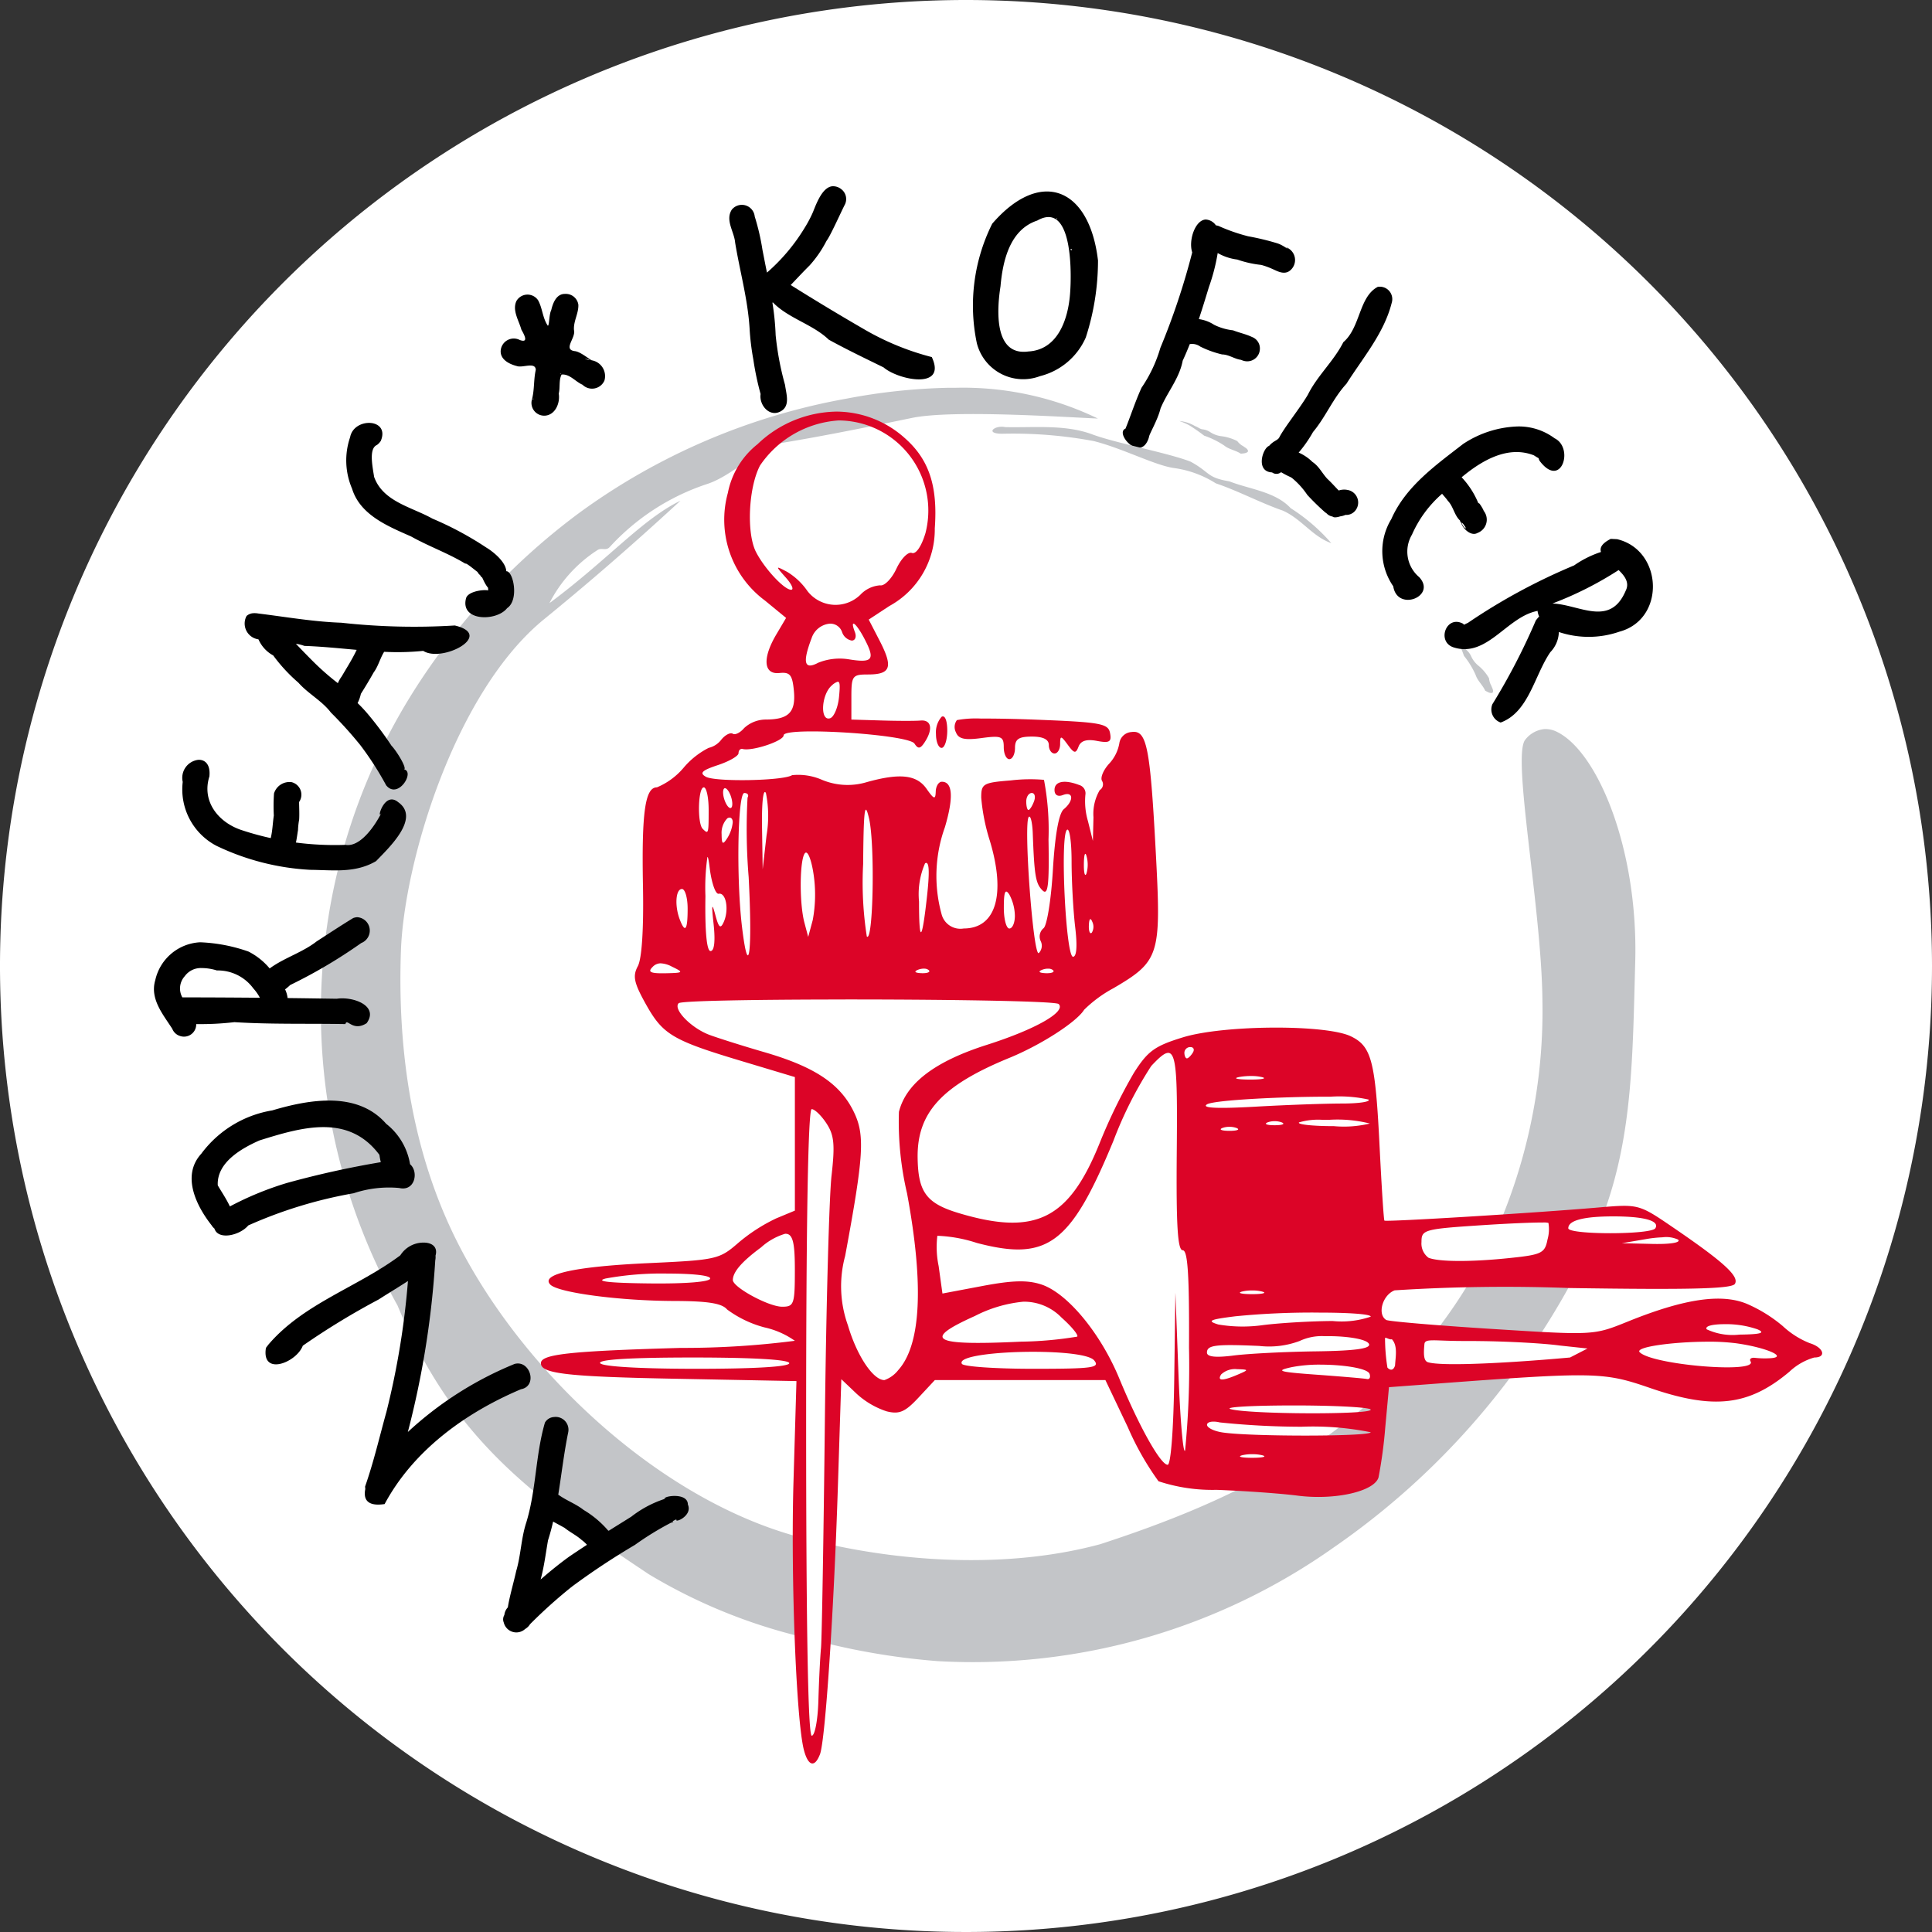 <svg xmlns="http://www.w3.org/2000/svg" xmlns:xlink="http://www.w3.org/1999/xlink" width="140" height="140" viewBox="0 0 140 140">
  <rect x="0" y="0" width="140" height="140" fill="#333333" stroke="none"/>
  <defs>
    <clipPath id="clip-path">
      <path id="Pfad_21" data-name="Pfad 21" d="M0,90H140V-50H0Z" transform="translate(0 50)" fill="none"/>
    </clipPath>
    <clipPath id="clip-Web_1920_1">
      <rect width="140" height="140"/>
    </clipPath>
  </defs>
  <g id="Web_1920_1" data-name="Web 1920 – 1" clip-path="url(#clip-Web_1920_1)">
    <g id="Gruppe_22" data-name="Gruppe 22" transform="translate(0 50)">
      <g id="Gruppe_21" data-name="Gruppe 21" transform="translate(0 -50)" clip-path="url(#clip-path)">
        <g id="Gruppe_1" data-name="Gruppe 1" transform="translate(0 0)">
          <path id="Pfad_1" data-name="Pfad 1" d="M90,45A70,70,0,1,1,20-25,70,70,0,0,1,90,45" transform="translate(50 25)" fill="#fff"/>
        </g>
        <g id="Gruppe_2" data-name="Gruppe 2" transform="translate(52.85 13.495)">
          <path id="Pfad_2" data-name="Pfad 2" d="M4.8,0c-.717.07-1.142,1.215-1.4,1.859a8.466,8.466,0,0,1-.582,1.112A13.712,13.712,0,0,1,.062,6.257c-.1-.47-.207-1.042-.325-1.635a16.526,16.526,0,0,0-.563-2.43.937.937,0,0,0-1.658-.5c-.5.767.174,1.6.238,2.388.339,2.069.916,4.1,1.047,6.208a17.957,17.957,0,0,0,.272,2.265A20.685,20.685,0,0,0-.4,15.058c-.12.818.675,1.728,1.49,1.232.675-.4.358-1.268.283-1.887a21.118,21.118,0,0,1-.683-3.62A18.764,18.764,0,0,0,.456,8.439c.011-.008.025-.011.036-.02,1.123,1.159,2.9,1.588,4.049,2.7,1.3.714,2.635,1.355,3.97,2.008,1.056.913,4.617,1.652,3.494-.748A19.218,19.218,0,0,1,7.23,10.438Q4.479,8.85,1.781,7.159c.454-.473.9-.955,1.366-1.417A8.252,8.252,0,0,0,4.371,3.967c.26-.333.916-1.792,1.3-2.573a.9.9,0,0,0-.2-1.162A.965.965,0,0,0,4.8,0" transform="translate(2.666 0.001)"/>
        </g>
        <g id="Gruppe_3" data-name="Gruppe 3" transform="translate(81.36 15.908)">
          <path id="Pfad_3" data-name="Pfad 3" d="M3.865,0C3.106.028,2.6,1.5,2.885,2.383A51.112,51.112,0,0,1,.577,9.3,10.119,10.119,0,0,1-.789,12.191c-.465,1.022-.851,2.218-1.162,2.962-.812.319,1.126,2.526,1.7.63-.006-.2.627-1.215.84-2.089.476-1.17,1.366-2.17,1.607-3.466q.273-.588.512-1.2a1.018,1.018,0,0,1,.767.182,7.388,7.388,0,0,0,1.574.566c.493.006.9.333,1.378.392a.945.945,0,0,0,.16.062.917.917,0,0,0,1.2-.818.884.884,0,0,0-.568-.9c-.44-.21-.921-.305-1.375-.484a4.088,4.088,0,0,1-1.372-.4,2.68,2.68,0,0,0-1.106-.412c.255-.77.493-1.546.728-2.321a14.01,14.01,0,0,0,.638-2.467A3.8,3.8,0,0,0,6.149,2.9a7.712,7.712,0,0,0,1.736.389,5.311,5.311,0,0,1,.843.308c.006,0,.017.006.014.006.291.123.837.459,1.266.064a.98.98,0,0,0-.319-1.655c.35.339-.123-.126-.636-.288a18.311,18.311,0,0,0-2.114-.51A13.064,13.064,0,0,1,4.786.462,1.5,1.5,0,0,0,4.6.42.954.954,0,0,0,3.865,0" transform="translate(2.147 0)"/>
        </g>
        <g id="Gruppe_4" data-name="Gruppe 4" transform="translate(91.432 20.776)">
          <path id="Pfad_4" data-name="Pfad 4" d="M5.482,0C5.443,0,5.4.006,5.365.008c-1.383.72-1.249,2.946-2.5,4.012C2.17,5.4.977,6.448.294,7.829c-.6,1.016-1.719,2.386-2.083,3.116-.143.21-.4.216-.725.588-.465.157-1.008,1.868.216,1.924a.527.527,0,0,0,.652-.017,6.448,6.448,0,0,0,.7.364.5.5,0,0,0,.081.05A5.628,5.628,0,0,1,.252,15.084a17.258,17.258,0,0,0,1.316,1.285s.006,0,.008,0a.328.328,0,0,0,.076.056c-.025-.017-.045-.036-.07-.056.008.006.034.017.048.025a.081.081,0,0,0,.022.031s0,0,.006,0,0,0,0,.006a.741.741,0,0,0,.426.224c.1.1.361.05.557-.014a1.323,1.323,0,0,0,.378-.106.835.835,0,0,0,.672-.263.926.926,0,0,0-.526-1.546,1.217,1.217,0,0,0-.633.042c-.2-.2-.585-.63-.82-.84-.378-.4-.608-.918-1.084-1.229a3.275,3.275,0,0,0-1-.678,9.189,9.189,0,0,0,1.039-1.49c.918-1.089,1.45-2.45,2.425-3.5,1.19-1.884,2.722-3.654,3.279-5.863A.9.9,0,0,0,5.482,0" transform="translate(3.046)"/>
        </g>
        <g id="Gruppe_5" data-name="Gruppe 5" transform="translate(100.162 30.903)">
          <path id="Pfad_5" data-name="Pfad 5" d="M6.306,0A7.574,7.574,0,0,0,2.355,1.271C.372,2.811-1.8,4.337-2.845,6.712a4.468,4.468,0,0,0,.14,4.869c.291,1.876,3.17.731,1.882-.661a2.415,2.415,0,0,1-.524-3.083A8.388,8.388,0,0,1,.834,4.878c.143.171.3.339.417.51.4.409.465,1.044.882,1.428a.438.438,0,0,0,.076.174q0-.034.017-.034c0,.3.652,1.056,1.17.762a1.027,1.027,0,0,0,.456-1.6c-.07-.2-.426-.753-.37-.507A6.16,6.16,0,0,0,2.251,3.682c1.456-1.212,3.343-2.33,5.236-1.59.151.1.263.165.342.207a.61.61,0,0,0,.078.2C9.472,4.57,10.419,1.551,8.982.854A4.328,4.328,0,0,0,6.306,0M2.257,6.964a.674.674,0,0,1,.182.207c.322.454-.154.09-.182-.207" transform="translate(3.503)"/>
        </g>
        <g id="Gruppe_6" data-name="Gruppe 6" transform="translate(105.144 45.657)">
          <path id="Pfad_6" data-name="Pfad 6" d="M.284.423a12.027,12.027,0,0,1,.5,1.212,6.089,6.089,0,0,1,.846,1.386c.14.431.512.728.692,1.14.165.076.344.213.529.148.109-.154-.031-.35-.084-.507A1.321,1.321,0,0,1,2.6,3.259a3.342,3.342,0,0,0-.77-.913,1.839,1.839,0,0,1-.521-.669,1.316,1.316,0,0,0-.384-.5C.777,1.042.735.84.609.695a2.694,2.694,0,0,0-.767-.93A4.361,4.361,0,0,1,.284.423" transform="translate(0.158 0.235)" fill="#c3c5c8"/>
        </g>
        <g id="Gruppe_7" data-name="Gruppe 7" transform="translate(104.675 39.049)">
          <path id="Pfad_7" data-name="Pfad 7" d="M7.743,0c-.652.333-.806.644-.706.949a7.449,7.449,0,0,0-1.949.974A43.373,43.373,0,0,0-2.6,6.082c-.115.05-.207.1-.286.14a.535.535,0,0,0-.09-.084c-1.21-.633-1.915,1.324-.666,1.725C-1.223,8.63.186,5.684,2.389,5.23a.364.364,0,0,0,.048-.022,1.4,1.4,0,0,0,.118.417,3.442,3.442,0,0,0-.241.288A45.969,45.969,0,0,1-.833,11.981a1,1,0,0,0,.6,1.327c2.041-.748,2.444-3.424,3.6-5.1a2.176,2.176,0,0,0,.616-1.459,6.811,6.811,0,0,0,4.382-.022C11.75,5.821,11.52.8,8.2.022L7.743,0m.571,2.26c.456.437.8.916.518,1.487C7.7,6.434,5.472,4.757,3.521,4.682A25.3,25.3,0,0,0,8.314,2.26" transform="translate(4.302)"/>
        </g>
        <g id="Gruppe_8" data-name="Gruppe 8" transform="translate(23.257 28.099)">
          <path id="Pfad_8" data-name="Pfad 8" d="M29.262,0a43.851,43.851,0,0,0-7.395.781,46.8,46.8,0,0,0-19.4,8.28A48.064,48.064,0,0,0-9.6,22.082,43.53,43.53,0,0,0-10.708,66.5C-6.662,76.287-.785,80.445,7.5,85.975a39.411,39.411,0,0,0,10.828,4.477,1.9,1.9,0,0,0,.039-.336c0-.428.1-.846.1-1.274,0-.641.064-1.313.064-1.966,0-.829-.034-1.663-.034-2.492,0-.356-.006-.714,0-1.072-.1-.028-.2-.053-.291-.081C7.912,80.389-1.975,70.888-6.547,61.562c-3.368-6.868-4.144-14.319-3.914-20.768S-6.545,22.037-.082,16.767c2.82-2.3,5.975-4.987,9.876-8.582C7.033,9.515,4.5,12.489.3,15.608A9.976,9.976,0,0,1,3.8,11.75c.283-.171.6.078.86-.2a16.616,16.616,0,0,1,7.039-4.567c1.644-.515,3.545-2.318,4.8-2.884,3.752-.591,8.344-1.56,10.108-1.921,2.932-.594,11.052-.05,13.437.053A22.439,22.439,0,0,0,29.777,0c-.174,0-.344,0-.515,0M72.427,24.73a1.994,1.994,0,0,0-1.406.762c-1.008,1.142,1.182,12.2,1.235,18.945a39.672,39.672,0,0,1-2.948,15.739,2.1,2.1,0,0,0,.711-.025,5.219,5.219,0,0,1,1.338.048h.235c.619,0,1.254-.1,1.854-.048a4.728,4.728,0,0,0,.462-.227,2.61,2.61,0,0,1,.557-.235,4.254,4.254,0,0,1,.876-.14H76.8C78.777,53.976,78.794,48.5,78.981,41.6c.224-8.184-2.738-15.294-5.723-16.691a1.8,1.8,0,0,0-.832-.176m1.851,38.982a1.885,1.885,0,0,0-.462.05,2.7,2.7,0,0,1-.7.14c-.392,0-.759-.048-1.156-.048-.826,0-1.663.14-2.5.14-.652,0-1.288-.132-1.924-.171a36.565,36.565,0,0,1-3.074,4.637,4.623,4.623,0,0,0,.739.07c2.456-.132,4.427.47,6.67.188a.3.3,0,0,1,.132.036,56.006,56.006,0,0,0,2.9-4.956,1.326,1.326,0,0,1-.168-.036,1.87,1.87,0,0,0-.462-.05M63.119,70.1c-6.241,7.123-14.05,10.819-22.91,13.7-6.188,1.674-13.373,1.389-19.614.014v.073a12.994,12.994,0,0,1,.034,1.87A12.35,12.35,0,0,0,20.5,87.5c0,.5-.064.983-.064,1.476,0,.392-.165.756-.165,1.145a5.014,5.014,0,0,1-.073.818,50.455,50.455,0,0,0,8.221,1.333A45.282,45.282,0,0,0,57.153,84.02a54.86,54.86,0,0,0,13.4-13.163,7.523,7.523,0,0,0-1.282.272,9.917,9.917,0,0,1-2.218.134h-.328c-.745,0-1.484.14-2.223.14H63.119c-.176,0,0-1.12,0-1.3" transform="translate(16.257 0)" fill="#c3c5c8"/>
        </g>
        <g id="Gruppe_9" data-name="Gruppe 9" transform="translate(25.093 30.647)">
          <path id="Pfad_9" data-name="Pfad 9" d="M1.432,1.026c-.6.241-.339,1.506-.21,2.316.641,1.8,2.733,2.184,4.222,3.021A23.89,23.89,0,0,1,9.4,8.494c0-.014,1.347.834,1.4,1.683.507-.028.944,2.089.059,2.674-.762.98-3.444.969-2.971-.734.213-.661,2.2-.7,1.6-.361.008-.473-.092-.776.21-.174-.459-.305-.692-1.184-.678-.946-.358-.532.042.118-.35-.465.252.269-.792-.661-.834-.54C6.584,8.869,5.179,8.376,3.9,7.657,2.227,6.918.209,6.106-.379,4.19A5.188,5.188,0,0,1-.517.461C-.242-1,2.407-.917,1.7.744L1.581.895Z" transform="translate(0.796 0.57)"/>
        </g>
        <g id="Gruppe_10" data-name="Gruppe 10" transform="translate(17.758 44.433)">
          <path id="Pfad_10" data-name="Pfad 10" d="M.4,0a.807.807,0,0,0-.51.2A1.156,1.156,0,0,0,.751,1.895a2.439,2.439,0,0,0,1.07,1.168A11.9,11.9,0,0,0,3.646,5.036C4.352,5.837,5.351,6.344,6,7.2A28.727,28.727,0,0,1,8.14,9.572a22.612,22.612,0,0,1,1.865,2.9c.854,1.056,2.1-.972,1.3-1.154.224-.081-.549-1.341-.91-1.711A25.236,25.236,0,0,0,8.683,7.313a10.628,10.628,0,0,0-.748-.8,2.783,2.783,0,0,0,.238-.669c.319-.507.63-1.022.924-1.546.339-.456.462-1.019.762-1.5a18.687,18.687,0,0,0,2.831-.067c1.378.879,5.2-1.148,2.288-1.84a48.021,48.021,0,0,1-8.221-.2C4.733.621,2.739.268.729.021A1.471,1.471,0,0,0,.4,0M3.464,2.217a2.91,2.91,0,0,1,.616.154c1.254.042,2.523.174,3.788.286-.311.664-.714,1.288-1.084,1.924a2.415,2.415,0,0,0-.28.49A18.884,18.884,0,0,1,4.654,3.44c-.4-.4-.8-.812-1.19-1.224" transform="translate(0.22 0.001)"/>
        </g>
        <g id="Gruppe_11" data-name="Gruppe 11" transform="translate(13.207 55.06)">
          <path id="Pfad_11" data-name="Pfad 11" d="M.742,0A1.313,1.313,0,0,0-.378,1.6,4.612,4.612,0,0,0,2.063,6.228a17.881,17.881,0,0,0,6.8,1.742c1.672.017,3.262.252,4.768-.63.952-.991,3.237-3.128,1.6-4.276-1.042-.86-1.593,1.467-1.207.773-.588,1.156-1.618,2.495-2.607,2.324a22,22,0,0,1-3.592-.168c.064-.294.1-.6.151-.9a5.061,5.061,0,0,1,.084-.77c.022-.42,0-.846-.006-1.266a.935.935,0,0,0-.54-1.439,1.169,1.169,0,0,0-1.277.818,13.286,13.286,0,0,0-.014,1.6c-.081.543-.092,1.1-.224,1.635a20.928,20.928,0,0,1-2.05-.56C2.242,4.574.974,3.042,1.554,1.205,1.646.312,1.22-.03.742,0" transform="translate(0.412 0.001)"/>
        </g>
        <g id="Gruppe_12" data-name="Gruppe 12" transform="translate(11.156 66.464)">
          <path id="Pfad_12" data-name="Pfad 12" d="M9.471,0a.946.946,0,0,0-.3.064C8.273.611,7.4,1.19,6.523,1.756c-1.039.809-2.346,1.182-3.4,1.957A4.882,4.882,0,0,0,1.587,2.489a11.928,11.928,0,0,0-3.5-.672A3.51,3.51,0,0,0-5.167,4.564c-.4,1.352.554,2.467,1.232,3.522a.88.88,0,0,0,.571.524A.885.885,0,0,0-2.2,7.745a21.077,21.077,0,0,0,2.769-.14c2.663.168,5.356.09,8.044.14.109-.473.521.585,1.537-.064.918-1.271-1-1.952-2.164-1.772-1.187-.017-2.377-.036-3.564-.05a1.916,1.916,0,0,0-.182-.63,3.929,3.929,0,0,0,.37-.314A36.718,36.718,0,0,0,9.757,1.873.97.97,0,0,0,9.471,0M-1.8,3.685a3.74,3.74,0,0,1,1.1.174,3.187,3.187,0,0,1,2.638,1.3,3.26,3.26,0,0,1,.476.678q-2.806-.025-5.62-.028a1.325,1.325,0,0,1,.174-1.532A1.44,1.44,0,0,1-1.8,3.685" transform="translate(5.262 0)"/>
        </g>
        <g id="Gruppe_13" data-name="Gruppe 13" transform="translate(13.887 79.752)">
          <path id="Pfad_13" data-name="Pfad 13" d="M3.755.458A8.02,8.02,0,0,0-1.389,3.6c-1.448,1.582-.364,3.772.753,5.188a.854.854,0,0,0,.2.23c.274.879,1.865.487,2.453-.224A32.428,32.428,0,0,1,9.654,6.461a8.106,8.106,0,0,1,3.3-.381c1.156.274,1.425-1.19.787-1.722a4.671,4.671,0,0,0-1.73-2.929C9.937-.954,6.448-.343,3.755.458M11.522,3.68a4.381,4.381,0,0,0,.1.529A67.567,67.567,0,0,0,4.819,5.716a22.819,22.819,0,0,0-4.133,1.7C.417,6.842.017,6.262-.193,5.887-.272,4.229,1.52,3.213,2.831,2.633c3.1-.969,6.454-1.949,8.691,1.047" transform="translate(2.086 0.254)"/>
        </g>
        <g id="Gruppe_14" data-name="Gruppe 14" transform="translate(19.24 90.043)">
          <path id="Pfad_14" data-name="Pfad 14" d="M7.322,0A1.983,1.983,0,0,0,5.7.922C2.618,3.232-1.31,4.4-3.866,7.4l-.171.227C-4.376,9.695-1.828,8.7-1.366,7.471a53.631,53.631,0,0,1,5.5-3.352c.7-.451,1.42-.879,2.12-1.336A57.748,57.748,0,0,1,4.7,12.243c-.507,1.823-.927,3.651-1.551,5.429,0,.064.008.123.014.182-.154.756.151,1.282,1.4,1.092,2.092-3.9,5.866-6.622,9.876-8.319,1.229-.221.683-2.131-.454-1.837a25.635,25.635,0,0,0-7.739,4.934A65.031,65.031,0,0,0,8.232,1.289a1.139,1.139,0,0,0,.02-.344c.19-.669-.308-.969-.93-.944" transform="translate(4.068 0.001)"/>
        </g>
        <g id="Gruppe_15" data-name="Gruppe 15" transform="translate(36.455 102.682)">
          <path id="Pfad_15" data-name="Pfad 15" d="M2.372,0a.808.808,0,0,0-.658.406C1.023,2.776,1.087,5.294.359,7.657c-.372,1.142-.386,2.358-.725,3.5C-.548,11.983-.85,13-.974,13.794a.958.958,0,0,0-.252.552.607.607,0,0,0-.042.546.939.939,0,0,0,1.548.468l0,0a1.02,1.02,0,0,0,.356-.347,35.759,35.759,0,0,1,3.052-2.736,52.349,52.349,0,0,1,4.547-3.01,21.634,21.634,0,0,1,2.6-1.6c.493-.148-.218.017.42-.258-.207.328,1.19-.241.818-1.067,0-.857-1.61-.636-1.663-.462-.062.017-.078.034.017.042a7.945,7.945,0,0,0-2.456,1.3c-.543.342-1.089.678-1.63,1.019a.068.068,0,0,0-.042-.011,7.184,7.184,0,0,0-1.786-1.5c-.54-.428-1.2-.661-1.764-1.058L2.68,5.63c.244-1.512.417-3.041.725-4.539A.928.928,0,0,0,2.372,0M2.311,7.578c.274.154.557.3.829.454.392.319.854.535,1.232.874a2.485,2.485,0,0,1,.389.353c-.437.286-.868.571-1.3.865-.711.515-1.394,1.072-2.058,1.649.255-.927.367-1.882.535-2.836q.214-.672.37-1.358" transform="translate(1.318 0.001)"/>
        </g>
        <g id="Gruppe_16" data-name="Gruppe 16" transform="translate(36.28 21.297)">
          <path id="Pfad_16" data-name="Pfad 16" d="M3,0C2.368-.01,2.119.67,2,1.177c-.16.305-.137,1.131-.246,1.128-.384-.56-.386-1.271-.706-1.845A.924.924,0,0,0-.524.519c-.314.68.179,1.408.361,2.069.179.322.574,1-.112.753a.95.95,0,0,0-1.389.815c-.006.624.65.938,1.165,1.07C-.082,5.385.85,4.9.881,5.5.722,6.192.789,6.925.61,7.623a.924.924,0,0,0,.924,1.2c.77-.042,1.123-.932,1.011-1.6.112-.44-.006-.983.207-1.378.58-.064,1.005.518,1.515.736a.981.981,0,0,0,1.588-.3,1.162,1.162,0,0,0-.918-1.47c-.143-.045-.787-.6-1.2-.661-.935-.1.062-.963-.087-1.523-.053-.644.342-1.212.316-1.842A.917.917,0,0,0,3,0m1.434,4.69c.6.118.283.14,0,0M2.673,5.769c.073.036-.09.076,0,0m.51.123.1.011-.1-.011M4.2,6.4l.008.014L4.2,6.4M.7,7.572c.036.106-.078.14,0,0" transform="translate(1.664 0.001)"/>
        </g>
        <g id="Gruppe_17" data-name="Gruppe 17" transform="translate(70.51 13.877)">
          <path id="Pfad_17" data-name="Pfad 17" d="M.892,1.5A13.29,13.29,0,0,0-.222,10.15a3.463,3.463,0,0,0,4.578,2.394,4.93,4.93,0,0,0,3.318-2.8,18.05,18.05,0,0,0,.885-5.583C7.928-1.178,4.361-2.517.892,1.5M6.534,6.58c-.14,1.809-.862,4.049-3.01,4.175-2.534.353-2.29-3.063-2.03-4.718.162-1.842.672-4.108,2.66-4.766,2.6-1.478,2.495,3.9,2.38,5.309M5.565,1.106c.115,0-.059.123,0,0M.587,2.238l-.008.1.008-.1M6.579,3.327c.246.034-.039.176,0,0m-.994,6.51L5.557,9.9Z" transform="translate(0.496 0.836)"/>
        </g>
        <g id="Gruppe_18" data-name="Gruppe 18" transform="translate(85.453 30.505)">
          <path id="Pfad_18" data-name="Pfad 18" d="M.466.2a12.357,12.357,0,0,1,1.078.75A6.235,6.235,0,0,1,3,1.666c.35.288.823.339,1.2.591.176-.025.4-.008.524-.162.008-.188-.216-.277-.344-.381a1.29,1.29,0,0,1-.434-.37A3.506,3.506,0,0,0,2.807.991a1.859,1.859,0,0,1-.8-.283A1.276,1.276,0,0,0,1.413.49C1.217.459,1.071.314.886.258A2.691,2.691,0,0,0-.259-.112,4.376,4.376,0,0,1,.466.2" transform="translate(0.259 0.114)" fill="#c3c5c8"/>
        </g>
        <g id="Gruppe_19" data-name="Gruppe 19" transform="translate(71.918 30.923)">
          <path id="Pfad_19" data-name="Pfad 19" d="M13.884,3.785C12.772,2.595,10.9,2.424,9.449,1.853,7.8,1.581,8.074,1.209,6.643.427,5.008-.211,1.186-.922-.486-1.552c-1.988-.734-4.22-.473-6.308-.524-.736-.162-1.518.468-.235.482a31.753,31.753,0,0,1,6.65.529C1.7-.544,4.073.7,5.436.889A7.572,7.572,0,0,1,8.474,2c1.63.549,3.234,1.414,4.858,1.977,1.366.613,2.136,1.873,3.508,2.355a13.422,13.422,0,0,0-2.957-2.542" transform="translate(7.713 2.103)" fill="#c3c5c8"/>
        </g>
        <g id="Gruppe_20" data-name="Gruppe 20" transform="translate(39.194 29.826)">
          <path id="Pfad_20" data-name="Pfad 20" d="M13.783,0A8.434,8.434,0,0,0,8.045,2.36,5.953,5.953,0,0,0,5.892,5.894a7.292,7.292,0,0,0,2.691,7.8l1.529,1.257-.706,1.193c-1.025,1.73-.93,2.918.218,2.8.773-.081.941.126,1.053,1.288.146,1.546-.37,2.075-2.027,2.083a2.32,2.32,0,0,0-1.579.619c-.28.333-.65.518-.823.409s-.543.081-.82.417a1.619,1.619,0,0,1-.927.608A5.8,5.8,0,0,0,2.692,25.8a5.087,5.087,0,0,1-1.94,1.428c-.857,0-1.112,1.8-1.011,7.148.059,3.1-.081,5.264-.372,5.81-.386.722-.286,1.2.588,2.766,1.232,2.2,1.926,2.612,7.006,4.133l3.786,1.137V57.9l-1.361.566a12.526,12.526,0,0,0-2.761,1.789C5.273,61.429,5.049,61.48.116,61.706c-5.292.244-7.837.8-7.084,1.56.588.585,5.04,1.173,8.974,1.182,2.433.006,3.458.168,3.828.613a7.963,7.963,0,0,0,2.708,1.3,6.106,6.106,0,0,1,2.206.972,63.181,63.181,0,0,1-8.282.515c-8.075.232-10.122.459-10.122,1.112,0,.762,1.943.977,9.976,1.128l8.543.165-.213,7.227c-.207,6.894.19,17.256.745,19.474.305,1.2.787,1.347,1.173.339s1.011-10.416,1.3-19.477l.246-7.7,1.081,1.028a5.989,5.989,0,0,0,2.2,1.3c.921.23,1.336.053,2.31-.991l1.187-1.274H33.251L34.878,73.6A20.635,20.635,0,0,0,37.1,77.512a12.468,12.468,0,0,0,4.2.622c1.985.073,4.631.26,5.88.42,2.7.347,5.561-.3,5.863-1.324a33.268,33.268,0,0,0,.487-3.62l.269-2.915,3.326-.249c11.575-.865,12.23-.854,15.557.294,4.651,1.607,7.185,1.313,10.136-1.168a4.378,4.378,0,0,1,1.8-1.028c.916,0,.68-.734-.336-1.042a6.236,6.236,0,0,1-1.943-1.232,10.435,10.435,0,0,0-2.6-1.613c-1.854-.773-4.558-.37-8.655,1.291-2.456.991-2.453.991-9.814.526-4.052-.255-7.5-.549-7.672-.652-.664-.409-.266-1.812.613-2.145a125.2,125.2,0,0,1,12.639-.168c8.73.134,11.794.059,12.015-.3.336-.543-.812-1.59-4.508-4.11-2.436-1.663-2.478-1.674-5.32-1.431-4.62.4-15.47,1.064-15.568.955-.05-.056-.2-2.4-.342-5.214-.311-6.35-.58-7.409-2.083-8.137-1.814-.879-9.251-.834-12.191.076-2.038.627-2.537.994-3.542,2.576a39.425,39.425,0,0,0-2.481,5.093c-2.22,5.508-4.634,6.717-10.142,5.082-2.4-.711-3.007-1.515-3.044-4.018-.05-3.279,1.75-5.244,6.647-7.249,2.29-.938,4.869-2.6,5.418-3.486a9.237,9.237,0,0,1,2.12-1.56c3.315-1.94,3.464-2.391,3.094-9.444-.426-8.1-.658-9.282-1.786-9.122a.948.948,0,0,0-.874.8,2.9,2.9,0,0,1-.756,1.509c-.412.456-.638,1.008-.5,1.232a.485.485,0,0,1-.165.664,3.4,3.4,0,0,0-.456,1.971l-.042,1.714-.356-1.428a5.085,5.085,0,0,1-.188-1.912.627.627,0,0,0-.456-.714c-1.067-.409-1.781-.266-1.781.361,0,.367.238.512.613.367.764-.291.8.412.059,1.028-.358.3-.636,1.837-.79,4.407-.129,2.184-.437,4.071-.686,4.225a.781.781,0,0,0-.2.921.754.754,0,0,1-.137.874c-.406.252-1.12-9.472-.722-9.87.126-.126.255.395.286,1.165.115,3.108.21,3.665.7,4.155.406.409.5-.333.442-3.685a19.416,19.416,0,0,0-.328-4.32,11.766,11.766,0,0,0-2.405.042c-2.01.16-2.148.241-2.142,1.257a14.187,14.187,0,0,0,.616,3.091c1.184,3.909.454,6.381-1.884,6.381a1.407,1.407,0,0,1-1.61-1.053,10.423,10.423,0,0,1,.244-6.28c.641-2.167.566-3.3-.221-3.3-.232,0-.431.322-.442.714-.02.6-.126.568-.664-.2-.711-1.019-1.921-1.156-4.32-.49a4.816,4.816,0,0,1-3.27-.168,4.294,4.294,0,0,0-2.153-.333c-.652.414-5.552.5-6.247.118-.487-.274-.291-.462.865-.846.82-.272,1.5-.661,1.5-.868s.134-.342.3-.3c.694.176,2.968-.582,2.968-.991,0-.647,9.044-.073,9.481.6.263.406.423.384.739-.1.622-.949.49-1.638-.3-1.571-.392.034-1.683.031-2.864-.006l-2.148-.064V20.684c0-1.537.076-1.635,1.2-1.635,1.644,0,1.834-.515.879-2.386L16.1,15.07l1.487-.977a6.319,6.319,0,0,0,3.3-5.634c.224-3.077-.42-5-2.187-6.552A7.448,7.448,0,0,0,13.783,0m.134.641a6.53,6.53,0,0,1,6.294,8.165c-.291.966-.689,1.546-.986,1.436-.277-.1-.778.414-1.117,1.14s-.874,1.274-1.182,1.207a2.168,2.168,0,0,0-1.431.683A2.574,2.574,0,0,1,11.657,13a4.815,4.815,0,0,0-1.476-1.392c-.854-.448-.857-.445-.084.426.428.482.6.876.378.876-.5,0-1.924-1.532-2.542-2.733-.7-1.366-.549-4.67.291-6.272A7.476,7.476,0,0,1,13.917.641m-.661,14.728a.893.893,0,0,1,.913.61.913.913,0,0,0,.7.613c.255,0,.358-.274.23-.613-.406-1.053.1-.672.731.56.745,1.442.543,1.691-1.176,1.411a4.153,4.153,0,0,0-2.215.249c-1.011.54-1.154,0-.476-1.786a1.533,1.533,0,0,1,1.291-1.044m.588,4.208a.08.08,0,0,1,.036,0c.146.02.143.344.07,1.1s-.364,1.45-.644,1.543c-.753.246-.644-1.739.129-2.383a1.1,1.1,0,0,1,.409-.26m7.627,2.509a.2.2,0,0,0-.09.031,1.713,1.713,0,0,0-.406,1.252c0,.552.182,1,.406,1s.412-.566.412-1.252c0-.641-.129-1.039-.322-1.028m2.811.157a7.742,7.742,0,0,0-1.789.109.833.833,0,0,0-.073.882c.185.484.633.585,1.854.42,1.436-.193,1.613-.12,1.613.658,0,.482.179.871.406.871s.409-.37.409-.818c0-.638.272-.818,1.226-.818.818,0,1.226.207,1.226.616,0,.336.188.61.412.61s.406-.311.406-.689c0-.622.059-.619.552.053.468.641.582.661.784.132.162-.423.585-.552,1.333-.409.907.171,1.07.073.949-.566-.134-.7-.672-.792-5.463-.977-1.462-.056-2.822-.081-3.844-.076M4.145,27.227c.2,0,.356.739.356,1.641,0,1.742-.014,1.784-.434,1.364-.4-.4-.333-3,.078-3m1.518.062c.12-.028.294.182.423.512.146.381.171.781.059.893s-.319-.1-.468-.482-.171-.784-.059-.9a.11.11,0,0,1,.045-.028m2.918.28c.02,0,.045.025.07.07a8.486,8.486,0,0,1,.045,3.069l-.28,2.453-.048-3.069c-.022-1.543.062-2.534.213-2.523m-1.492.07c.238,0,.342.148.23.333A42.144,42.144,0,0,0,7.4,33.734c.286,5.454,0,7.6-.482,3.612-.423-3.517-.314-9.708.168-9.708m20.829,0c.218,0,.288.274.16.613s-.308.616-.4.616-.16-.28-.16-.616.179-.613.4-.613m-12.023,1.21c.059-.008.132.213.23.627.437,1.868.305,9.027-.16,8.562a25.2,25.2,0,0,1-.266-5.253c.022-2.761.07-3.914.2-3.937M6,29.422c.146-.008.249.12.246.342a2.643,2.643,0,0,1-.4,1.151c-.322.5-.4.442-.406-.286a1.514,1.514,0,0,1,.406-1.148A.322.322,0,0,1,6,29.422m24.486.871c.174-.062.311.907.314,2.274,0,1.45.12,3.606.26,4.788.165,1.364.109,2.148-.157,2.148-.518,0-.941-8.627-.451-9.181.014-.014.022-.025.034-.028M11.554,31.956c.193-.014.44.725.571,1.722a10.043,10.043,0,0,1-.081,3.164l-.33,1.224-.272-1.025c-.395-1.473-.344-4.819.076-5.076a.058.058,0,0,1,.036-.008m20.247.092q.042,0,.092.2a2.33,2.33,0,0,1-.014,1.224c-.112.277-.2-.045-.188-.72.006-.423.042-.672.092-.7a.04.04,0,0,1,.017-.006m-27.39.232c.045-.031.1.238.165.787.132,1.072.423,1.918.65,1.873.532-.109.764,1.142.378,2.027-.244.554-.37.451-.63-.535-.241-.893-.269-.7-.112.717.132,1.229.05,1.943-.224,1.943s-.412-1.408-.37-3.99a15.722,15.722,0,0,1,.143-2.822m15.87.426c.207.034.221.787.05,2.36-.37,3.385-.585,3.548-.585.437a5.611,5.611,0,0,1,.437-2.769.133.133,0,0,1,.05-.022.093.093,0,0,1,.048-.006M2.566,34.594c.227,0,.412.641.412,1.431,0,1.551-.179,1.8-.568.784-.384-1-.3-2.215.157-2.215m23.5.188c.056,0,.132.076.224.218a3.39,3.39,0,0,1,.4,1.537c0,.507-.176.921-.4.921s-.406-.694-.4-1.537c0-.784.05-1.142.179-1.14m6.082,2c.039-.017.092.048.148.19a.826.826,0,0,1-.034.787c-.134.134-.232-.106-.213-.538.011-.269.045-.42.1-.44m-31.144,3.2a1.9,1.9,0,0,1,.832.241c.876.423.848.451-.476.479-1.075.02-1.3-.087-.935-.448a.8.8,0,0,1,.58-.272m19.006.386c.039,0,.073,0,.109,0a.5.5,0,0,1,.33.112c.137.137-.106.232-.538.216-.476-.02-.568-.118-.241-.249a1.237,1.237,0,0,1,.339-.078m9,0c.036,0,.076,0,.112,0a.507.507,0,0,1,.33.112c.137.137-.106.232-.538.216-.476-.02-.574-.118-.246-.249a1.21,1.21,0,0,1,.342-.078M13.564,42.6c7.512-.014,16.072.106,16.3.33.56.56-1.683,1.834-5.2,2.957-3.772,1.2-5.858,2.789-6.376,4.858a22.748,22.748,0,0,0,.588,5.9c1.232,6.644,1.016,10.984-.641,12.816a2.185,2.185,0,0,1-1,.72c-.818,0-2-1.775-2.643-3.97a8.366,8.366,0,0,1-.2-5.026c1.358-7.325,1.445-8.772.616-10.464-.988-2.022-2.836-3.248-6.482-4.306-1.59-.462-3.382-1.03-3.987-1.257C3.224,44.66,1.9,43.3,2.328,42.871c.176-.174,5.39-.26,11.236-.269m25.844,3.447c.238,0,.316.182.176.406s-.33.412-.428.412-.182-.188-.182-.412a.422.422,0,0,1,.434-.406m-1.649.42a.152.152,0,0,1,.05,0c.616.025.661,1.876.613,7.146-.048,5.351.062,7.157.431,7.157s.482,1.806.456,7.059a62.016,62.016,0,0,1-.286,7.465c-.14.224-.353-2.26-.476-5.522l-.224-5.933-.084,6.241c-.05,3.643-.246,6.236-.476,6.236-.512,0-2.066-2.769-3.508-6.258-1.358-3.284-3.763-6.185-5.642-6.807-1.005-.33-2.083-.305-4.262.106l-2.909.549-.277-2a6.74,6.74,0,0,1-.092-2.184,10.393,10.393,0,0,1,2.859.518c5.135,1.347,6.8.1,9.9-7.4a28.506,28.506,0,0,1,2.741-5.424c.524-.557.907-.913,1.182-.944m6.068,1.672a3.327,3.327,0,0,1,.776.081c.392.1-.025.182-.924.176s-1.218-.09-.711-.188a4.88,4.88,0,0,1,.86-.07m5.732,1.5a9.745,9.745,0,0,1,2.761.207c.16.16-.706.288-1.924.288s-4.057.1-6.306.23c-2.719.151-3.889.1-3.48-.168.49-.319,5.639-.571,8.949-.557m-37.593.9c.221,0,.706.468,1.078,1.039.554.846.622,1.537.364,3.783-.171,1.512-.392,9.556-.484,17.881s-.216,15.688-.28,16.363-.148,2.377-.188,3.783-.255,2.556-.482,2.556c-.266,0-.406-7.84-.406-22.7,0-14.5.143-22.7.4-22.7m37.548.767a9.654,9.654,0,0,1,2.9.272,7.984,7.984,0,0,1-2.6.19c-1.537,0-2.68-.123-2.531-.272a4.893,4.893,0,0,1,1.677-.188c.176,0,.364,0,.552,0m-4,.1a1.472,1.472,0,0,1,.515.087c.28.115.048.207-.515.207s-.79-.092-.51-.207a1.44,1.44,0,0,1,.51-.087m-3.273.409a1.446,1.446,0,0,1,.512.084c.283.115.05.207-.512.207s-.792-.092-.51-.207a1.43,1.43,0,0,1,.51-.084M70.06,58.318c2.24,0,3.374.322,3.041.86-.294.479-6.308.479-6.308,0,0-.568,1.109-.86,3.268-.86m-5.118.445a1.361,1.361,0,0,1,.412.028A2.747,2.747,0,0,1,65.286,60c-.188.977-.426,1.095-2.685,1.33-2.82.3-5.188.288-5.936-.014a1.283,1.283,0,0,1-.51-1.14c0-.9.168-.944,4.53-1.229,1.87-.12,3.517-.19,4.256-.185m-54.905.818a.292.292,0,0,1,.07,0c.535.02.641.823.641,2.624,0,2.486-.062,2.66-.921,2.66-.98,0-3.584-1.417-3.573-1.94.011-.591.664-1.338,2.044-2.358a4.516,4.516,0,0,1,1.739-.986m63.574.255A2.067,2.067,0,0,1,74.747,60c.227.213-.532.342-1.842.314l-2.226-.053,1.84-.314a8.76,8.76,0,0,1,1.092-.112M1.524,62.462c1.66,0,3.088.118,3.088.356s-1.708.389-4.4.358c-2.909-.031-3.979-.151-3.17-.358a22.611,22.611,0,0,1,4.48-.356m42.358,1.224a2.88,2.88,0,0,1,.714.076c.395.1.073.19-.714.19s-1.109-.087-.714-.19a2.9,2.9,0,0,1,.714-.076M27.3,64.5a3.78,3.78,0,0,1,2.775,1.154c.736.655,1.243,1.277,1.131,1.378a27.131,27.131,0,0,1-4.091.364c-6.412.305-7.182-.126-3.324-1.859A9.678,9.678,0,0,1,27.3,64.5m21.409.79c2.075,0,3.769.1,3.769.294a6.535,6.535,0,0,1-2.761.316c-1.518.006-3.774.137-5.012.291a10.543,10.543,0,0,1-3.273-.039c-.851-.26-.644-.361,1.229-.594a56.614,56.614,0,0,1,6.048-.269m29.4.84a6.974,6.974,0,0,1,2.391.372c.6.26.258.364-1.3.384a4.431,4.431,0,0,1-2.377-.384c-.157-.249.476-.372,1.291-.372M49.172,67c1.4-.031,3.055.188,3.186.58.106.325-1.064.482-3.856.518-2.2.028-4.88.165-5.95.3-1.319.171-1.943.1-1.943-.21,0-.543.619-.622,3.794-.482a6.294,6.294,0,0,0,2.918-.358A3.8,3.8,0,0,1,49.172,67m4.368.118c.078-.017.333.157.468.1.442.47.266,1.285.232,1.9-.1.347-.322.4-.552.16a13.6,13.6,0,0,1-.174-2.117c0-.028.006-.042.025-.045m3.475.182c.451,0,1.173.053,2.279.05.316,0,.666,0,1.056.006,2.08.02,4.7.165,5.824.322l2.013.216-1.266.652c-4.2.381-9.265.666-10.3.342-.319-.1-.316-.624-.252-1.313.02-.218.2-.274.65-.274m19.748.1a15.808,15.808,0,0,1,2.178.112c2.117.291,3.746.974,2.573,1.078a6.429,6.429,0,0,1-1.165-.017c-.3-.042-.459.073-.35.255.54.893-7.109.26-8.033-.664-.381-.381,2.377-.748,4.8-.764M28,68.13c2.083,0,4.08.193,4.435.622.448.538-.09.61-4.43.61-2.713,0-5.032-.16-5.152-.356-.342-.552,2.472-.876,5.146-.876m-24.634.414c4.379,0,6.978.154,6.978.412s-2.514.406-6.726.406c-4.043,0-6.826-.16-6.978-.406-.165-.266,2.178-.412,6.726-.412m45.478.518c1.68,0,3.419.272,3.55.669.084.246,0,.414-.19.372s-1.812-.179-3.612-.311c-2.792-.2-3.06-.283-1.84-.549a10.6,10.6,0,0,1,2.092-.182m-6.056.328c.862.028.868.045.078.384-1.126.484-1.529.484-1.229,0a1.463,1.463,0,0,1,1.151-.384m4.141,2.629c3.052,0,5.55.14,5.55.308,0,.372-8.814.336-10.15-.042-.521-.146,1.551-.266,4.6-.266m-5.908,1.173a1.822,1.822,0,0,1,.512.056,58.208,58.208,0,0,0,5.928.314,21.178,21.178,0,0,1,5.015.4c0,.314-8.688.325-10.735.014-.619-.092-1.126-.342-1.126-.554,0-.134.162-.218.406-.23m2.867,2.36a3.029,3.029,0,0,1,.714.073c.395.1.073.188-.714.188s-1.109-.084-.714-.188a3.045,3.045,0,0,1,.714-.073" transform="translate(7.657 0)" fill="#dc0427"/>
        </g>
      </g>
    </g>
  </g>
</svg>
